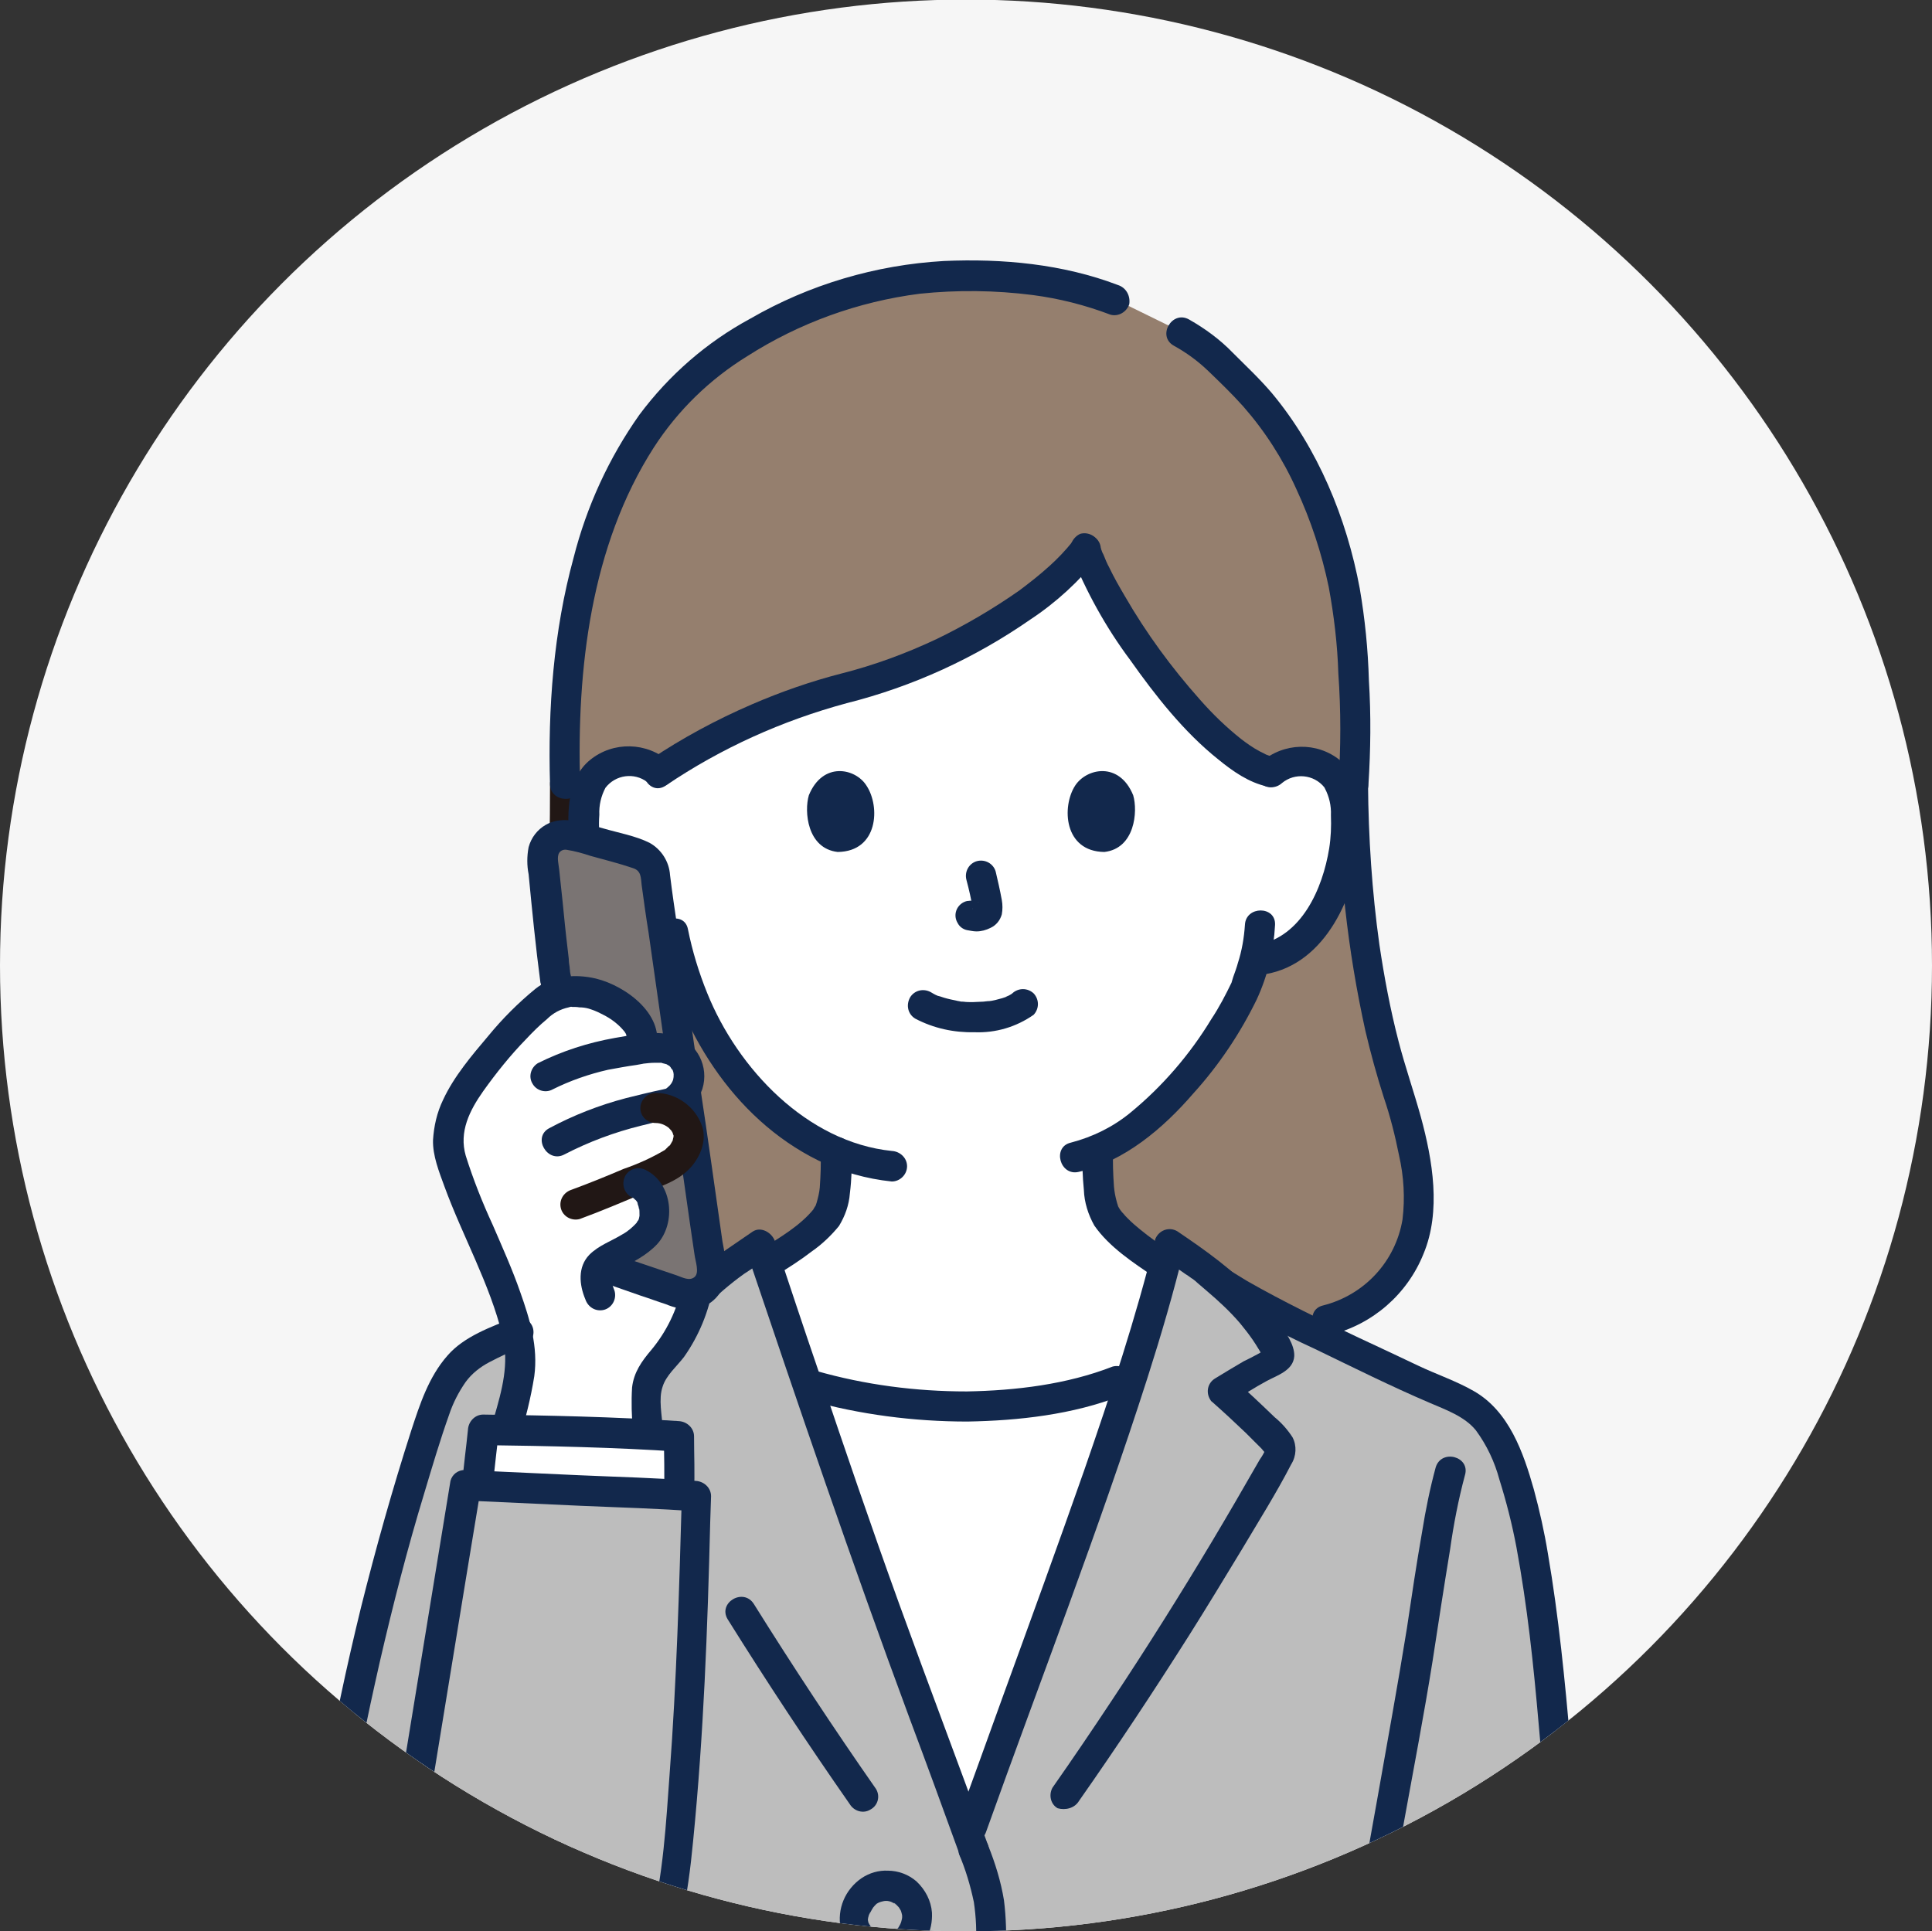 <?xml version="1.0" encoding="utf-8"?>
<!-- Generator: Adobe Illustrator 26.1.0, SVG Export Plug-In . SVG Version: 6.00 Build 0)  -->
<svg version="1.1" id="レイヤー_1" xmlns="http://www.w3.org/2000/svg" xmlns:xlink="http://www.w3.org/1999/xlink" x="0px"
	 y="0px" viewBox="0 0 442.6 442.5" style="enable-background:new 0 0 442.6 442.5;" xml:space="preserve">
<rect x="0" y="0" width="442.6" height="442.5" fill="#333333" stroke="none"/>
<style type="text/css">
	.st0{fill:#F6F6F6;}
	.st1{clip-path:url(#SVGID_00000044180214338722104420000007360998155179876025_);}
	.st2{fill:#FFFFFF;}
	.st3{fill:#957F6E;}
	.st4{fill:#BDBDBD;}
	.st5{fill:#211715;}
	.st6{fill:#12284C;}
	.st7{fill:#7A7473;}
</style>
<circle class="st0" cx="221.3" cy="221.2" r="221.3"/>
<g>
	<g>
		<defs>
			<circle id="SVGID_1_" cx="221.3" cy="221.2" r="221.3"/>
		</defs>
		<clipPath id="SVGID_00000021810470642008169190000006793768149595708857_">
			<use xlink:href="#SVGID_1_"  style="overflow:visible;"/>
		</clipPath>
		<g style="clip-path:url(#SVGID_00000021810470642008169190000006793768149595708857_);">
			<path class="st2" d="M230.1,397.5c-2.6,7.2-5.3,14.6-8.3,23c-6.5-17.9-13.7-36.8-20.1-54.6c-5.5-15.4-11.3-32.2-16.9-48.7
				l0.6,0.2l0.6,0.1c10.9,2.9,22.2,4.5,33.5,4.8c10.7,0,25.8-1.7,36.3-5.8c1.1-0.3,2.3-0.6,3.4-1c-5.7,17.5-12.2,35.3-18,51.6
				c-3.7,10.2-6.9,19-10.1,27.8C230.8,395.7,230.4,396.6,230.1,397.5z"/>
			<path class="st3" d="M304.1,302.6c12.4-2.7,21-15.1,20.9-26c-0.1-8.4-1.5-16.7-4.2-24.7c-3.5-10.8-10.2-32.9-10.7-71.9
				c1-11.1,0-27.4-0.4-33.6c-1.5-21.3-11.1-45.1-24.8-58.4c-5.9-5.7-7.6-8.4-14.1-11.9l-15.5-7.6c-9.5-3.7-18.4-5.4-35.1-5.4
				c-27.4,0-51.9,14.1-62.7,24.5c-17.8,17.1-29.2,48.2-28,91c0.1,31.9-2.3,55.3-5.7,68.3c-0.5,1.8-0.9,3.9-1.4,6.2
				c-2.5,7.6-3.8,15.5-3.9,23.5c-0.1,6.8,1.1,14.5,6.5,18.7c3.9,3.4,10.5,7.4,17.5,7.2L304.1,302.6z"/>
			<path class="st2" d="M291.2,176.9c2.3-2,5.4-2.9,8.4-2.5s5.6,2.2,7.1,4.7c0.9,1.7,1.4,3.7,1.5,5.6c0.6,7.6-0.8,15.3-4.3,22.2
				c-1.6,3.5-4,6.5-6.9,9c-2.4,1.9-5.2,3.2-8.2,3.7l-1.4,0.2c-0.7,2.5-1.4,4.6-1.8,5.8c-2.5,6.7-16.6,30.3-34.1,37.8
				c0,4.7-0.1,10.2,1.5,14.3c1.3,3.1,7.1,7.7,13.3,11.9c0,0-3.4,46.1-47,46.1s-43.4-46.4-43.4-46.4c6.6-4.1,12.7-8.6,14-11.6
				c1.6-4,1.5-9.3,1.5-14c-8.6-3.9-16.1-9.8-22-17.2c-6.4-7.8-11-17-13.6-26.7c-3.9,0-7.8-1.3-10.8-3.9c-2.9-2.5-5.3-5.6-6.9-9
				c-3.4-6.9-4.9-14.5-4.3-22.2c0.1-2,0.6-3.9,1.5-5.6c1.5-2.6,4.1-4.3,7.1-4.7s6.1,0.5,8.4,2.5c13-8.6,27.3-15.1,42.3-19.2
				c23.3-5.8,46.8-20.2,55.6-31.9C254.5,141.9,277.8,174.2,291.2,176.9"/>
			<path class="st4" d="M364.4,527.1c-4.3-85.1-8.3-159.1-16.4-186c-2.3-7.7-5.3-14.6-9.1-17.7c-3.9-3.1-10.3-5.2-14.8-7.3
				c-16.4-7.9-39.3-18.1-48.2-25.5c-0.5-0.4-1-0.8-1.5-1.1l-6.5-4.4c-6.4,26.4-17.5,56.2-26.7,82c-7,19.5-12.2,33.6-19.3,53.5
				c-6.5-17.9-13.7-36.8-20.1-54.6c-9.2-25.7-19.1-55.2-27.7-80.7c-0.1,0-0.1,0.1-0.1,0.1l-6.6,4.5c-3,2.3-5.8,4.7-8.5,7.4
				l-39.5,7.9c-5.6,2.2-11.5,4.8-14.3,8.1c-3.5,4.1-5.2,9.1-6.8,14c-8.9,27.3-15.8,55.3-20.7,83.6c-2.4,13.7-4.2,27.9,0.1,41.1
				c4.3,13.3,16.4,25.5,31.7,26.8c7.1,0.5,14.2-1.2,20.3-4.8c-1.1,14.6-3.5,37.7-4.6,53.2L364.4,527.1z"/>
			<path class="st5" d="M126,179.7c0,18.5-0.5,37.5-3.4,55.6c-0.5,3-1,5.9-1.7,8.9c-0.5,1.9-1,3.9-1.4,5.8c-0.6,2.8-1.5,5.5-2.1,8.2
				c-1.4,5.6-2.1,11.4-2.3,17.2c-0.3,4.6,0.2,9.2,1.6,13.6c3.5,10.1,15.5,17.2,25.9,17.1c4.5-0.1,4.5-7,0-6.9
				c-4.6-0.1-9-1.6-12.6-4.3c-3.1-1.8-5.5-4.7-6.8-8.2c-1.1-4.1-1.5-8.4-1.1-12.7c0.3-5.4,1.1-10.7,2.5-15.9c2-7,3.6-14,4.8-21.1
				c1.2-7.7,2-15.4,2.6-23.1c0.8-11.3,1.1-22.7,1.1-34.1C132.9,175.3,126,175.3,126,179.7L126,179.7z"/>
			<path class="st6" d="M306.6,179.7c0,19,2.1,37.9,6.2,56.5c1.2,5.1,2.6,10.2,4.2,15.2c1.5,4.4,2.6,8.8,3.5,13.3
				c1.1,4.8,1.4,9.8,0.8,14.7c-1.6,9.6-8.7,17.3-18.2,19.7c-4.3,1-2.5,7.7,1.8,6.7c9.6-2.4,17.5-9.3,21.2-18.5
				c4.1-9.8,2.1-21.5-0.6-31.4c-1.6-5.8-3.6-11.5-5.1-17.3c-1.9-7.3-3.3-14.8-4.4-22.2c-1.7-12.2-2.5-24.5-2.6-36.8
				C313.5,175.3,306.6,175.3,306.6,179.7L306.6,179.7z"/>
			<path class="st6" d="M293.7,179.4c2.9-2.4,7.3-2,9.7,1c0,0.1,0.1,0.1,0.1,0.2c1,1.9,1.5,4,1.4,6.2c0.1,2.5,0,5.1-0.4,7.6
				c-1.5,9.2-6.3,20.3-16.5,22.1c-1.8,0.5-2.9,2.4-2.4,4.3c0.5,1.8,2.4,2.9,4.3,2.4c14-2.4,20.7-18.3,21.9-31
				c0.6-6.1,0.4-13.8-4.8-18c-5.3-4.3-12.9-4.1-18.1,0.4c-1.3,1.4-1.3,3.5,0,4.9C290.1,180.7,292.3,180.7,293.7,179.4L293.7,179.4z"
				/>
			<path class="st6" d="M285.2,211.9c-0.2,3-0.7,5.9-1.6,8.7c-0.3,1.1-0.7,2.2-1.1,3.3c-0.1,0.3-0.2,0.7-0.3,1
				c-0.2,0.7-0.1,0.3,0,0.1c-1.4,2.9-2.9,5.8-4.7,8.5c-4.9,8.1-11.2,15.4-18.5,21.4c-4,3.3-8.7,5.6-13.7,6.9c-4.3,1-2.5,7.7,1.8,6.7
				c10.5-2.4,19.4-10,26.3-18c5.8-6.4,10.7-13.7,14.5-21.5c2.5-5.4,3.9-11.2,4.2-17.1C292.3,207.5,285.4,207.5,285.2,211.9
				L285.2,211.9z"/>
			<path class="st6" d="M153.3,174.5c-5.1-4.5-12.8-4.7-18.1-0.4c-5.2,4.2-5.3,11.9-4.8,18c1.2,12.6,7.9,28.5,21.9,31
				c1.8,0.5,3.7-0.6,4.3-2.4c0.5-1.8-0.6-3.7-2.4-4.3c-10.2-1.8-14.9-12.9-16.5-22.1c-0.4-2.5-0.6-5.1-0.4-7.6
				c-0.1-2.2,0.4-4.3,1.4-6.2c2.3-3,6.6-3.6,9.6-1.3c0.1,0,0.1,0.1,0.2,0.1c1.4,1.3,3.5,1.3,4.9,0
				C154.6,178,154.6,175.8,153.3,174.5L153.3,174.5z"/>
			<path class="st6" d="M151,214.8c4.4,20.9,16.8,41.4,36.5,51.1c5.3,2.6,11,4.2,16.8,4.8c1.9,0,3.5-1.6,3.5-3.5s-1.6-3.4-3.5-3.5
				c-19.4-2-35.3-18.8-42.3-36.2c-1.9-4.7-3.4-9.6-4.4-14.6C156.8,208.6,150.1,210.4,151,214.8z"/>
			<path class="st6" d="M256.1,65.3c-12.6-4.8-26.4-6.1-39.9-5.5c-15.6,0.9-30.8,5.4-44.3,13.2c-10,5.4-18.6,12.9-25.4,22
				c-7,9.9-12.1,21-15.1,32.8c-4.6,16.8-5.9,34.5-5.4,51.9c0.1,4.4,7.1,4.5,6.9,0c-0.8-26.3,2.4-54.6,16.9-77.2
				c5.5-8.5,12.8-15.6,21.4-20.9c11.9-7.6,25.4-12.5,39.5-14.3c8.6-0.9,17.3-0.8,25.9,0.3c6.1,0.8,12,2.3,17.8,4.5
				c1.8,0.5,3.7-0.6,4.3-2.4C259,67.8,258,65.9,256.1,65.3z"/>
			<path class="st6" d="M313.5,179.7c0.5-7.9,0.6-15.8,0.1-23.8c-0.2-7.1-0.9-14.1-2.1-21.1c-3-16.1-9.6-32.1-20.1-44.7
				c-2.8-3.3-6-6.3-9-9.3c-2.9-3-6.3-5.5-10-7.6c-3.9-2.2-7.4,3.8-3.5,6c2.9,1.6,5.5,3.5,7.9,5.8c2.7,2.6,5.5,5.3,8,8.1
				c5,5.7,9.1,12.1,12.2,19c3.3,7.1,5.8,14.7,7.4,22.4c1.2,6.5,2,13.2,2.2,19.8c0.6,8.5,0.6,17,0,25.5c0,1.9,1.6,3.4,3.5,3.5
				C312,183.2,313.5,181.6,313.5,179.7L313.5,179.7z"/>
			<path class="st6" d="M248,263.5c-0.1,3.1,0,6.1,0.3,9.1c0.1,2.9,1,5.7,2.4,8.2c3.4,4.9,8.9,8.5,13.8,11.8c1.7,1,3.8,0.4,4.7-1.2
				c1-1.7,0.4-3.8-1.2-4.7c-2.3-1.6-4.6-3.2-6.8-5c-1-0.8-1.9-1.6-2.8-2.5c-0.4-0.4-0.8-0.8-1.1-1.2c-0.2-0.2-0.4-0.4-0.5-0.6
				c-0.4-0.4,0.4,0.6-0.1-0.1c-0.2-0.3-0.4-0.6-0.6-1c-0.2-0.4,0.2,0.6,0-0.1c-0.1-0.3-0.2-0.6-0.3-1c-0.3-1.1-0.5-2.2-0.6-3.3
				c-0.2-2.8-0.3-5.7-0.2-8.5C255,259.1,248.1,259.1,248,263.5L248,263.5z"/>
			<path class="st6" d="M188,263.8c0.1,2.8,0,5.5-0.2,8.3c-0.1,1.2-0.4,2.3-0.7,3.4c-0.1,0.3-0.2,0.6-0.3,0.9c0.1-0.2,0.2-0.3,0-0.1
				c-0.1,0.2-0.8,1.2-0.3,0.6c-3.2,4-8,6.7-12.2,9.4c-1.7,1-2.2,3.1-1.2,4.7c1,1.7,3.1,2.2,4.7,1.2l0,0c2.8-1.7,5.6-3.5,8.2-5.5
				c2.3-1.6,4.4-3.6,6.2-5.8c1.4-2.3,2.3-4.8,2.5-7.5c0.4-3.2,0.5-6.4,0.4-9.6C194.9,259.4,188,259.4,188,263.8L188,263.8z"/>
			<path class="st2" d="M231.1,394.8c3.2-8.9,6.4-17.6,10.1-27.8c5.8-16.2,12.4-34,18-51.6c-1.1,0.4-2.2,0.8-3.4,1
				c-10.4,4.1-25.6,5.8-36.3,5.8c-11.3-0.3-22.5-1.9-33.5-4.8l-0.6-0.1c5.4,17,11.6,34.1,17.2,49.7c6.4,17.8,12.8,35.6,19.2,53.4
				C225.2,411,228.1,402.9,231.1,394.8z"/>
			<path class="st6" d="M185.2,320.8c11.8,3.3,24.1,4.9,36.4,4.9c11.8-0.2,24.2-1.6,35.2-5.9c1.8-0.6,2.9-2.4,2.4-4.3
				c-0.5-1.8-2.4-2.9-4.3-2.4c-10.5,4.1-22.2,5.5-33.4,5.7c-11.7,0-23.3-1.5-34.5-4.7C182.7,313,180.9,319.7,185.2,320.8
				L185.2,320.8z"/>
			<path class="st6" d="M205,436.1c0.4,0.3,0.7,0.7,1.1,1.1l-0.5-0.7c0.3,0.5,0.6,0.9,0.9,1.5l-0.3-0.8c0.2,0.6,0.4,1.2,0.5,1.8
				l-0.1-0.9c0.1,0.7,0.1,1.3,0,2l0.1-0.9c-0.1,0.7-0.3,1.4-0.6,2.1l0.3-0.8c-0.2,0.5-0.5,1-0.8,1.5l0.5-0.7
				c-0.3,0.4-0.7,0.8-1.1,1.1l0.7-0.5c-0.5,0.4-1,0.7-1.6,0.9l0.8-0.3c-0.6,0.3-1.3,0.4-2,0.5l0.9-0.1c-0.8,0.1-1.6,0.1-2.4,0
				l0.9,0.1c-0.7-0.1-1.3-0.3-1.9-0.5l0.8,0.3c-0.5-0.2-0.9-0.5-1.3-0.8l0.7,0.5c-0.5-0.4-0.9-0.8-1.3-1.3l0.5,0.7
				c-0.3-0.5-0.6-0.9-0.9-1.5l0.3,0.8c-0.2-0.4-0.3-0.9-0.4-1.4l0.1,0.9c-0.1-0.6-0.1-1.1,0-1.7l-0.1,0.9c0.1-0.7,0.3-1.4,0.6-2
				l-0.3,0.8c0.4-0.8,0.8-1.5,1.3-2.2l-0.5,0.7c0.3-0.4,0.6-0.7,1-1.1l-0.7,0.5c0.4-0.3,0.9-0.6,1.4-0.8l-0.8,0.3
				c0.7-0.3,1.4-0.5,2.1-0.6l-0.9,0.1c0.7-0.1,1.4-0.1,2,0l-0.9-0.1c0.6,0.1,1.1,0.2,1.7,0.5l-0.8-0.3c0.5,0.2,1,0.5,1.4,0.8
				l-0.7-0.5C204.8,436,204.9,436,205,436.1c0.7,0.6,1.5,1,2.5,1c1.9,0,3.5-1.5,3.5-3.5c0-0.9-0.4-1.8-1-2.5
				c-1.8-1.6-4.2-2.5-6.6-2.5c-2.1-0.1-4.2,0.5-6,1.7c-3.8,2.6-5.7,7.1-4.8,11.6c0.6,2.4,2.1,4.5,4.1,5.9c5.2,3.3,12.2,1.8,15.5-3.5
				c0,0,0,0,0-0.1c1-1.8,1.4-3.9,1.3-6c-0.2-2.7-1.5-5.2-3.5-7.1c-1.4-1.3-3.6-1.3-4.9,0C203.7,432.6,203.7,434.7,205,436.1
				L205,436.1z"/>
			<path class="st6" d="M223.1,527.1c2.9-26.5,6.1-52.9,7.3-79.6c0.2-4,0.1-8.1-0.4-12.1c-0.7-4.3-2-8.5-3.6-12.5
				c-0.6-1.8-2.4-2.9-4.3-2.4c-1.8,0.5-2.9,2.4-2.4,4.3c1.5,3.5,2.6,7.2,3.4,11c0.5,3.4,0.7,6.9,0.4,10.3
				c-0.3,7.2-0.8,14.3-1.3,21.5c-0.9,12.9-2.3,25.7-3.7,38.5c-0.8,7-1.6,14-2.3,21.1c0,1.9,1.6,3.5,3.5,3.5
				C221.5,530.5,223,529,223.1,527.1L223.1,527.1z"/>
			<path class="st6" d="M277.6,296.2c7.5,4.8,15.4,9.1,23.5,12.8c8.7,4.2,17.5,8.6,26.4,12.4c3.7,1.6,8,3.1,10.6,6.3
				c2.5,3.4,4.3,7.2,5.4,11.3c1.6,5.1,2.9,10.2,3.9,15.5c2.5,13.5,3.9,26.8,5.1,40.6c1.7,18.7,3,37.5,4.1,56.2
				c1.5,25.3,2.8,50.6,4.1,75.9c0.2,4.4,7.2,4.5,6.9,0c-1.2-23-2.3-45.9-3.7-68.9c-1.2-19.6-2.4-39.1-4.1-58.6
				c-1.3-14.6-2.7-29.3-5.2-43.8c-0.8-4.9-1.9-9.8-3.2-14.6c-2.4-8.5-5.7-18-13.8-22.6c-4-2.3-8.5-3.8-12.7-5.8
				c-4.4-2.1-8.9-4.2-13.4-6.3c-8.7-4.1-17.4-8.3-25.8-13.1c-1.6-1-3.3-2-4.9-3C277.4,287.7,273.9,293.7,277.6,296.2L277.6,296.2z"
				/>
			<path class="st6" d="M247.2,412.6c8.7-12.4,17.1-25.1,25.2-37.9c4.1-6.5,8.1-13.1,12.1-19.7c3.8-6.4,7.9-12.9,11.3-19.5
				c1.2-1.9,1.3-4.3,0.3-6.2c-1.1-1.7-2.5-3.3-4.1-4.6c-3.1-3-6.2-5.9-9.4-8.8l-0.7,5.4c2.8-1.6,5.5-3.4,8.3-4.9
				c2.4-1.3,6.1-2.4,6.3-5.7c0.1-2.6-2-5.5-3.4-7.5c-1.5-2.2-3.2-4.3-5-6.2c-5.4-5.9-11.9-10.5-18.4-14.9c-1.7-1-3.8-0.4-4.8,1.3
				c-0.1,0.2-0.3,0.5-0.3,0.8c-4.4,17.8-10.2,35.3-16.2,52.6c-6.1,17.4-12.4,34.7-18.7,52c-3.5,9.7-7,19.4-10.5,29
				c-0.5,1.8,0.6,3.7,2.4,4.3c1.8,0.5,3.7-0.6,4.3-2.4c12.4-34.7,25.8-69.1,37-104.1c3.1-9.7,6-19.6,8.4-29.5l-5.1,2.1l4.8,3.3
				c0.5,0.4,1.1,0.7,1.6,1.1c-0.5-0.4,0.5,0.4,0.6,0.4c0.4,0.3,0.8,0.6,1.2,1c0.7,0.6,1.4,1.2,2.1,1.8c2.7,2.3,5.3,4.7,7.6,7.4
				c1,1.2,2,2.5,2.9,3.8c0.5,0.7,0.9,1.4,1.4,2.2c0.3,0.5,1.1,1.8,1.1,1.9l0.5-1.7l-0.2,0.4l1.2-1.2c-2,1.2-4,2.3-6.1,3.3
				c-2.2,1.3-4.4,2.6-6.5,3.9c-1.7,1-2.2,3.1-1.2,4.8c0.1,0.2,0.3,0.5,0.5,0.6c2.6,2.3,5.2,4.7,7.7,7.1c1.2,1.2,2.4,2.4,3.6,3.6
				c0.1,0.1,0.7,0.9,0.9,1c-0.1,0,0-0.7,0-0.7c-0.4,0.8-0.8,1.5-1.3,2.2c-3.6,6.3-7.2,12.5-10.9,18.7c-7.3,12.2-14.9,24.3-22.8,36.2
				c-4.5,6.8-9.1,13.6-13.8,20.3c-0.9,1.7-0.4,3.8,1.2,4.7C244.1,414.8,246.2,414.3,247.2,412.6L247.2,412.6z"/>
			<path class="st6" d="M320.5,527.1c-1.1-14.6-2.6-29.2-3.8-43.8c-0.8-9.8-1.8-19.4-0.7-29.1c2.7-24.5,8.3-49.2,12.2-73.7
				c1.3-8.5,2.6-17,4-25.5c0.8-5.7,1.9-11.4,3.4-17c1.3-4.3-5.4-6.1-6.7-1.8c-1.3,4.8-2.3,9.7-3.1,14.7c-1.3,7.4-2.4,14.8-3.5,22.2
				c-2.1,13.1-4.5,26.1-6.8,39.2c-2.3,12.5-4.4,25.1-6,37.8c-0.7,4.4-1.1,8.9-1.2,13.4c0,5,0.5,10.1,0.9,15.1
				c1.3,16.3,3.1,32.5,4.3,48.7c0,1.9,1.6,3.4,3.5,3.5C319,530.5,320.5,529,320.5,527.1L320.5,527.1z"/>
			<path class="st6" d="M128.5,527.1c1.3-17.5,3.2-35,4.6-52.6c0-1.9-1.6-3.4-3.5-3.5c-1.9,0-3.4,1.6-3.5,3.5
				c-1.3,17.5-3.3,35-4.6,52.6c0,1.9,1.6,3.4,3.5,3.5C126.9,530.5,128.5,529,128.5,527.1z"/>
			<path class="st6" d="M226.4,422.9c-6.7-18.5-13.7-36.9-20.4-55.4c-6.4-17.7-12.5-35.6-18.5-53.4c-3.4-9.9-6.7-19.9-10-29.8
				c-0.7-1.9-3.2-3.4-5.1-2.1s-3.8,2.6-5.7,3.9c-3.7,2.5-7.1,5.4-10.2,8.6c-3.2,3.2,1.7,8.1,4.9,4.9c2.8-2.8,5.8-5.4,9-7.7
				c1.8-1.2,3.7-2.4,5.5-3.7l-5.1-2.1c12.1,35.9,24.3,71.8,37.5,107.4c3.9,10.4,7.7,20.8,11.5,31.3c0.5,1.8,2.4,2.9,4.3,2.4
				C225.8,426.7,226.9,424.8,226.4,422.9L226.4,422.9z"/>
			<path class="st6" d="M200.7,409.9c-9.7-13.9-19-28-28-42.4c-2.4-3.8-8.3-0.3-6,3.5c9,14.4,18.3,28.5,28,42.4
				c1,1.6,3.1,2.2,4.7,1.2C201.1,413.7,201.7,411.6,200.7,409.9L200.7,409.9z"/>
			<path class="st2" d="M110.8,344.7c0-0.1,0-0.2,0.1-0.2c2.7-8.5,6-19.4,7.1-23.8c0.9-3.2,1.4-6.5,1.4-9.8
				c-0.3-4.2-1.3-8.3-2.8-12.3c-4.4-13-8.1-18-12.5-31c-0.9-2.7-1.9-5.7-1-8.4c0-0.6,0.1-1.2,0.2-1.8c0.8-4.1,4.4-9.1,6.4-11.8
				c6.4-8.2,9.9-12,15.7-16.7c1.5-0.9,3.2-1.5,4.9-1.8c1.9-0.1,3.8,0.1,5.7,0.5c2.2,0.7,13.5,5.4,11,12.5l12.2,38
				c3.2,11.4,0.7,23.7-6.8,32.9c-1.5,1.6-2.7,3.3-3.7,5.3c-0.6,2.2-0.8,4.5-0.5,6.7c0.5,8.5,0.5,17-0.2,25.5c0,0.1,0,0.2,0,0.3
				L110.8,344.7z"/>
			<path class="st6" d="M151.4,348.8c0.7-7.2,0.8-14.4,0.4-21.6c-0.1-2.9-1-6.6,0-9.5c0.8-2.6,3.3-4.7,4.9-6.8
				c6.9-9.8,9-22.2,5.8-33.8c-1.2-4.3-7.9-2.5-6.7,1.8c2.9,10.6,0.4,22-6.6,30.4c-2.2,2.6-4,5.1-4.4,8.6c-0.2,3.3-0.1,6.6,0.2,9.9
				c0.4,7,0.2,13.9-0.4,20.9c0,1.9,1.6,3.5,3.5,3.5C149.9,352.3,151.4,350.7,151.4,348.8L151.4,348.8z"/>
			<path class="st7" d="M127.4,224.1c-0.9-6.7-2.1-19.3-2.9-27.2c-0.3-2.8,1.8-5.3,4.7-5.6c0.6-0.1,1.1,0,1.7,0.1
				c5.1,1.3,11.9,3.1,15.8,4.4c1.9,0.6,3.3,2.2,3.6,4.2c1.9,13.9,9.9,69.3,12.9,90.6c0.4,2.8-1.6,5.4-4.4,5.8
				c-0.8,0.1-1.6,0-2.3-0.2c-6.4-2.1-14.5-4.9-16.7-5.7L127.4,224.1z"/>
			<path class="st6" d="M130.7,223.2c0.1,0.5-0.1-0.4-0.1-0.5c0-0.4-0.1-0.7-0.1-1.1c-0.1-0.6-0.2-1.2-0.2-1.9
				c-0.2-1.7-0.4-3.4-0.6-5.2c-0.4-3.5-0.7-7.1-1.1-10.6c-0.2-1.6-0.3-3.1-0.5-4.7c-0.1-1.1-0.6-2.8,0-3.8c0.4-0.6,1.1-0.8,1.7-0.7
				c1.9,0.3,3.7,0.8,5.5,1.4c3.2,0.9,6.5,1.7,9.7,2.8c1.9,0.6,1.8,2.1,2,3.9c0.5,3.7,1,7.3,1.6,11c3.1,22,6.3,44.1,9.4,66.1
				c0.4,2.5,0.7,5,1.1,7.5c0.2,1.6,1.2,4.2,0,5.2s-2.9,0-4.1-0.4c-2-0.7-3.9-1.3-5.9-2c-2.9-1-5.7-1.9-8.6-2.9
				c-1.8-0.5-3.8,0.6-4.3,2.4s0.6,3.8,2.4,4.3c2.8,1,5.5,1.9,8.3,2.9c1.9,0.6,3.7,1.3,5.6,1.9c1.9,0.8,4,1.3,6.1,1.2
				c4.3-0.4,7.6-3.9,7.8-8.3c-0.1-2.4-0.4-4.9-0.9-7.3c-1.7-11.8-3.3-23.6-5.1-35.4c-1.7-12.1-3.5-24.2-5.2-36.3
				c-0.6-4.1-1.2-8.1-1.7-12.2c-0.2-3.1-2-5.9-4.7-7.4c-3.2-1.6-7.2-2.3-10.6-3.3c-4.2-1.1-9.1-3.2-13.2-0.8
				c-1.9,1.1-3.3,2.9-3.9,5.1c-0.4,2.1-0.4,4.2,0,6.2c0.8,8.3,1.6,16.5,2.7,24.8c0.5,1.8,2.4,2.9,4.3,2.4
				C130.1,226.9,131.2,225,130.7,223.2L130.7,223.2z"/>
			<path class="st2" d="M112.5,242c3.7-4.9,8.1-9.3,12.8-13.1c1.5-0.9,3.2-1.5,4.9-1.8c1.9-0.1,3.8,0.1,5.7,0.5
				c2.2,0.7,13.5,5.4,11,12.5l-0.1,0.3c4.2-0.5,9.5-0.6,10.9,4.6c0.7,3.3-1.1,6.7-4.3,7.9l-2.5,1.1c3,0.3,5.7,2.3,6.6,5.2
				c0.6,2-0.5,6.5-6.1,8.9c-1.9,0.8-4,1.7-6.3,2.7l1.1,0.5c3.3,1.5,3.7,5.3,3.5,7.6c-0.2,2.3-1.2,3.7-3.5,5.5
				c-2,1.5-4.1,2.8-6.4,3.8c-1,0.6-1.9,1.3-2.7,2.1c-1.5,1.7-0.8,4.5,0.1,6.7l-21.3,0.5c-4.2-12-7.8-17.1-12-29.6
				c-0.9-2.7-1.9-5.7-1-8.4c0-0.6,0.1-1.2,0.2-1.8c0.8-4.1,4.4-9.1,6.4-11.8C110.7,244.3,111.6,243.1,112.5,242z"/>
			<path class="st6" d="M126.6,249.6c4-2,8.3-3.5,12.7-4.5c2.2-0.4,4.3-0.8,6.5-1.1l1.1-0.2c0.2,0,0.4-0.1,0.5-0.1
				c0.9-0.1,1.7-0.2,2.6-0.2c0.4,0,0.8,0,1.2,0c0.6,0-0.1-0.1,0.6,0.1c0.4,0.1,0.8,0.2,1.1,0.3c-0.5-0.2,0.4,0.3,0.6,0.4
				c-0.5-0.4,0.4,0.5,0.2,0.3c-0.3-0.3,0.5,0.8,0.3,0.4c0.4,0.7,0.4,1.6,0.2,2.4c-0.2,0.6-0.6,1.2-1.1,1.6c-0.1,0.1-0.6,0.5-0.3,0.3
				s-0.2,0.1-0.2,0.1c-0.4,0.4-0.2,0.1,0.1,0c-0.3,0.1-0.5,0.1-0.8,0.2c-2.9,0.6-5.7,1.3-8.5,2c-6.1,1.6-12,3.9-17.6,6.9
				c-3.9,2.1-0.4,8.1,3.5,6c5.6-2.9,11.5-5.1,17.6-6.6c1.5-0.4,3-0.7,4.5-1.1c1.5-0.2,3-0.6,4.5-1.2c2.4-1.3,4.1-3.5,5-6.1
				c1.6-5.1-1.2-10.6-6.3-12.2c-0.2-0.1-0.5-0.1-0.7-0.2c-4.3-1-8.8,0-13,0.7c-6.2,1.1-12.1,3-17.7,5.8c-1.6,1-2.2,3.1-1.2,4.7
				C122.9,249.9,125,250.5,126.6,249.6L126.6,249.6z"/>
			<path class="st5" d="M150.2,257.3c1.1,0,2.1,0.4,3,1.1c0.1,0.1,0.8,0.9,0.5,0.5c0.2,0.3,0.4,0.6,0.5,0.9c-0.2-0.4,0,0.2,0.1,0.3
				c0.2,0.4,0-0.9,0-0.1c0,0.2,0,0.4,0,0.6c0,0.6,0.2-0.7,0-0.1c-0.1,0.2-0.1,0.5-0.2,0.8c-0.2,0.8,0.3-0.4-0.1,0.2
				c-0.1,0.2-0.3,0.5-0.4,0.7c-0.1,0.2-0.5,0.7-0.2,0.2c-0.3,0.3-0.6,0.6-0.9,0.9c-0.5,0.5,0.2-0.1-0.4,0.3c-2.9,1.7-6,3.1-9.2,4.2
				c-4,1.7-7.9,3.3-12,4.8c-1.8,0.6-2.9,2.4-2.4,4.3c0.5,1.8,2.4,2.9,4.3,2.4c4.9-1.8,9.6-3.8,14.4-5.8c3.8-1.6,8.2-2.8,11.1-6.1
				c2.1-2.4,3.6-5.9,2.6-9.2c-1.5-4.6-5.9-7.8-10.7-7.8c-1.9,0-3.5,1.6-3.5,3.5S148.3,257.3,150.2,257.3L150.2,257.3z"/>
			<path class="st6" d="M144.5,274.2c0.3,0.1,0.6,0.3,0.9,0.5c-0.5-0.4,0.2,0.3,0.3,0.3c-0.4-0.5,0.1,0.2,0.2,0.3
				c0.1,0.1,0.4,0.9,0.1,0.3c0.1,0.3,0.2,0.6,0.3,0.9c0,0.2,0.2,1.1,0.1,0.2c0.1,0.5,0.1,1,0.1,1.5c0,0.1,0,0.8,0,0.5
				s-0.1,0.6-0.2,0.7c-0.1,0.3,0.2-0.3-0.1,0.2c-0.1,0.1-0.6,0.8-0.2,0.4c-1,1.1-2.1,2.1-3.4,2.8c-2.6,1.6-5.4,2.5-7.6,4.7
				c-2.7,2.8-2.3,6.9-0.9,10.2c0.6,1.8,2.4,2.9,4.3,2.4c1.8-0.5,2.9-2.4,2.4-4.3c-0.3-0.8-0.6-1.6-0.8-2.4c-0.1-0.4-0.1-0.8,0-1.3
				c-0.3,0.5,0.5-0.5-0.1,0.1c0.2-0.2,0.5-0.4,0.7-0.6c0.8-0.7-0.4,0.2,0.4-0.3c0.2-0.2,0.5-0.3,0.7-0.4c3.2-1.7,6.4-3.2,8.9-5.9
				c4.3-4.8,3.5-13.8-2.6-16.9c-1.7-0.9-3.7-0.4-4.7,1.2C142.3,271.1,142.9,273.2,144.5,274.2L144.5,274.2z"/>
			<path class="st6" d="M114.1,345.7c1.6-5.3,3.3-10.5,4.8-15.8c1.5-4.8,2.7-9.6,3.5-14.6c0.9-6.7-1-13-3.2-19.2
				c-1.8-5.2-4.1-10.3-6.3-15.4c-2.4-5.2-4.5-10.5-6.2-15.9c-1.6-5.5,0.9-10.4,4-14.8c3-4.2,6.2-8.2,9.8-11.9
				c1.5-1.6,3.1-3.2,4.8-4.6c1.4-1.4,3.1-2.3,5-2.7c0.2-0.1,0.5-0.1,0.7-0.2c-0.6,0.1-0.4,0,0.1,0.1c0.5,0,1.1,0,1.6,0.1
				c0.8,0,1.5,0.1,2.2,0.3c0.2,0.1,0.4,0.1,0.6,0.2c0.1,0,1,0.4,0.6,0.2c-0.3-0.1,0.7,0.3,0.9,0.4c0.4,0.2,0.8,0.4,1.2,0.6
				c1.6,0.8,3.1,1.9,4.3,3.2c0.2,0.2,0.4,0.5,0.6,0.7c0.2,0.3,0.4,0.6,0.4,0.9c0.2,0.6,0.2,1.3-0.1,1.9c-1.4,4.2,5.3,6.1,6.7,1.8
				c2.7-8.2-6.6-15.1-13.6-16.8c-4.7-1.1-10.1-0.7-13.9,2.4c-3.9,3.2-7.5,6.8-10.7,10.7c-3.8,4.5-7.9,9.3-10.4,14.7
				c-1.4,2.9-2.1,6-2.3,9.2c-0.1,3.6,1.4,7.3,2.6,10.6c4.2,11.5,10.4,22.3,13.3,34.2c1.6,6.4-0.1,12.5-1.9,18.7
				c-1.8,6.4-3.9,12.8-5.8,19.2C106.1,348.1,112.8,349.9,114.1,345.7L114.1,345.7z"/>
			<path class="st2" d="M155.6,341.8c0.2-4.4,0-11,0-12.8c-6.1-0.4-35.5-1.4-44.8-1.5c-0.2,2.3-1,8.4-1.3,12.3v0.6
				c10.7,0.5,49.8,2.3,50.2,2.3"/>
			<path class="st6" d="M113,339.9c0.3-4.1,0.9-8.2,1.3-12.3l-3.5,3.5c14.9,0.2,29.9,0.5,44.8,1.5l-3.5-3.5c0,4.3,0.2,8.5,0,12.8
				c-0.2,4.5,6.7,4.4,6.9,0c0.2-4.3,0-8.5,0-12.8c0-1.9-1.6-3.4-3.5-3.5c-14.9-1-29.9-1.3-44.8-1.5c-1.9,0-3.4,1.6-3.5,3.5
				c-0.4,4.1-1,8.2-1.3,12.3c0,1.9,1.6,3.4,3.5,3.5C111.4,343.3,112.9,341.8,113,339.9z"/>
			<path class="st4" d="M113.7,340.7c-4.2-0.2-6.9-0.3-6.9-0.3c-5.3,31.6-8.3,51.5-13.6,83h62.2c0.1-1.2,0.2-2.3,0.3-3.5
				c3-31.8,3.4-60.2,3.9-77.1C159.3,342.8,128,341.3,113.7,340.7z"/>
			<path class="st6" d="M96.5,424.3c3.5-21.2,6.9-42.4,10.4-63.6c1.1-6.5,2.1-12.9,3.2-19.4l-3.3,2.5c8.7,0.4,17.5,0.8,26.2,1.2
				c8.9,0.4,17.8,0.6,26.7,1.3l-3.5-3.5c-0.6,21.2-1.2,42.5-2.8,63.7c-1.6,21.8-2.5,49-22.6,62.6c-8.4,5.7-18.8,7.9-28.5,4.5
				c-8.9-3.2-15.9-10.6-19.9-19c-5-10.8-4.4-23.7-2.8-35.2c1.8-13,4.5-25.8,7.4-38.6c3-13,6.3-25.9,10.2-38.7c1.8-6,3.6-12.1,5.7-18
				c0.9-2.7,2.2-5.2,3.8-7.5c1.4-1.9,3.3-3.4,5.4-4.5c2.5-1.3,5-2.5,7.6-3.5c1.8-0.6,2.9-2.4,2.4-4.3c-0.5-1.8-2.4-2.9-4.3-2.4
				c-5.3,2.1-11.5,4.3-15.3,8.7c-4.3,4.9-6.3,11.1-8.3,17.2c-4.3,13.4-8.1,26.9-11.5,40.5c-3.3,13.5-6.2,27.1-8.6,40.8
				c-2.3,13.4-4.3,27.4-0.8,40.7c2.7,10.7,9.3,20,18.5,26.2c9.5,6.3,21.4,7.8,32.2,4.1c10.9-3.9,19.9-11.7,25.4-21.8
				c6.2-11.2,8.2-24,9.4-36.6c2.4-24.2,3.3-48.5,3.9-72.8c0.1-2,0.1-4.1,0.2-6.1c0-1.9-1.6-3.4-3.5-3.5c-8.9-0.7-17.8-0.9-26.7-1.3
				c-8.7-0.4-17.5-0.8-26.2-1.2c-1.6,0-2.9,1-3.3,2.5c-3.5,21.2-6.9,42.4-10.4,63.6c-1.1,6.5-2.1,12.9-3.2,19.4
				c-0.5,1.8,0.6,3.7,2.4,4.3C94.1,427.2,96,426.1,96.5,424.3L96.5,424.3z"/>
			<path class="st6" d="M245.3,126.8c3.5,8.7,8,16.9,13.6,24.4c5.8,8.2,12.3,16.5,20.2,22.8c3.3,2.7,7,5.3,11.2,6.2
				c4.3,0.9,6.2-5.7,1.8-6.7c-0.7-0.2-1.3-0.3-2-0.6c-0.6-0.2,0.4,0.2-0.4-0.2c-0.4-0.2-0.8-0.4-1.2-0.6c-1.5-0.8-2.9-1.8-4.2-2.8
				c-3.4-2.7-6.5-5.7-9.4-9c-6.5-7.3-12.3-15.2-17.2-23.7c-1.3-2.2-2.5-4.3-3.6-6.6c-0.5-0.9-0.9-1.9-1.3-2.9
				c-0.1-0.2-0.2-0.4-0.3-0.6c0-0.1-0.1-0.2-0.1-0.3c-0.2-0.5-0.4-1-0.6-1.5c-0.5-1.8-2.4-2.9-4.3-2.4
				C245.9,123,244.8,124.9,245.3,126.8L245.3,126.8z"/>
			<path class="st6" d="M245.7,124.1c-1.6,2-3.4,3.9-5.3,5.6c-2.2,2-4.5,3.8-6.9,5.6c-6,4.2-12.3,7.9-18.9,11.1
				c-7,3.3-14.3,6-21.8,7.9c-7,1.8-13.9,4.2-20.6,7.1c-8.1,3.5-15.9,7.7-23.2,12.6c-3.7,2.5-0.2,8.5,3.5,6
				c12.7-8.6,26.7-14.9,41.5-18.9c15.1-3.8,29.3-10.3,42.1-19.2c5.9-3.9,11.1-8.7,15.6-14.3c1-1.7,0.4-3.8-1.2-4.7
				C248.8,121.9,246.7,122.5,245.7,124.1L245.7,124.1z"/>
			<path class="st6" d="M209.7,233.4c4.2,2.2,8.8,3.2,13.5,3.1c4.9,0.2,9.6-1.2,13.6-4c1.3-1.4,1.3-3.5,0-4.9
				c-1.4-1.3-3.5-1.3-4.9,0c1-0.8,0.2-0.2,0,0s-0.5,0.3-0.8,0.5c-0.2,0.1-1.3,0.5-0.3,0.2c-0.4,0.1-0.8,0.3-1.2,0.4
				c-1.1,0.3-2.1,0.6-3.2,0.7c0.5-0.1-0.1,0-0.3,0c-0.3,0-0.6,0.1-1,0.1c-0.8,0-1.5,0.1-2.3,0.1c-0.7,0-1.4,0-2.1-0.1
				c-0.3,0-0.6,0-0.9-0.1c0,0-1.2-0.2-0.5-0.1c-1-0.2-2-0.4-3-0.7c-0.4-0.1-0.8-0.3-1.3-0.4c-0.9-0.3,0.5,0.3-0.3-0.1
				c-0.5-0.2-1-0.5-1.5-0.8c-1.7-0.9-3.7-0.4-4.7,1.2C207.5,230.3,208,232.4,209.7,233.4L209.7,233.4z"/>
			<path class="st6" d="M221.4,201.6c0.6,2.2,1.1,4.5,1.5,6.8l-0.1-0.9c0,0.3,0.1,0.6,0,0.9l0.1-0.9c0,0.1-0.1,0.3-0.1,0.4l0.3-0.8
				c0,0.1-0.1,0.2-0.1,0.3l0.5-0.7c-0.1,0.1-0.1,0.2-0.2,0.2l0.7-0.5c-0.2,0.1-0.4,0.2-0.5,0.3l0.8-0.3c-0.3,0.1-0.6,0.2-0.9,0.3
				l0.9-0.1c-0.3,0-0.6,0-0.9,0l0.9,0.1c-0.3,0-0.6-0.1-1-0.2s-0.9-0.2-1.4-0.1c-0.5,0-0.9,0.2-1.3,0.4c-1.7,1-2.2,3.1-1.2,4.7
				c0.4,0.8,1.2,1.4,2.1,1.6c0.7,0.1,1.4,0.3,2.2,0.3c1.1,0,2.2-0.3,3.2-0.8c1.3-0.6,2.2-1.7,2.6-3.1c0.2-1.1,0.2-2.2,0-3.3
				c-0.4-2.2-0.9-4.4-1.4-6.5c-0.5-1.8-2.4-2.9-4.3-2.4C222,197.8,220.9,199.7,221.4,201.6L221.4,201.6z"/>
			<path class="st6" d="M185.3,182.2c-1.1,3.7-0.4,12.2,6.6,13c9.3-0.1,9.8-10.4,6.6-15.2C196,176,188.5,174.4,185.3,182.2z"/>
			<path class="st6" d="M259.6,182.2c1.1,3.7,0.4,12.2-6.6,13c-9.3-0.1-9.8-10.4-6.7-15.2C248.9,176,256.4,174.4,259.6,182.2z"/>
		</g>
	</g>
</g>
</svg>
